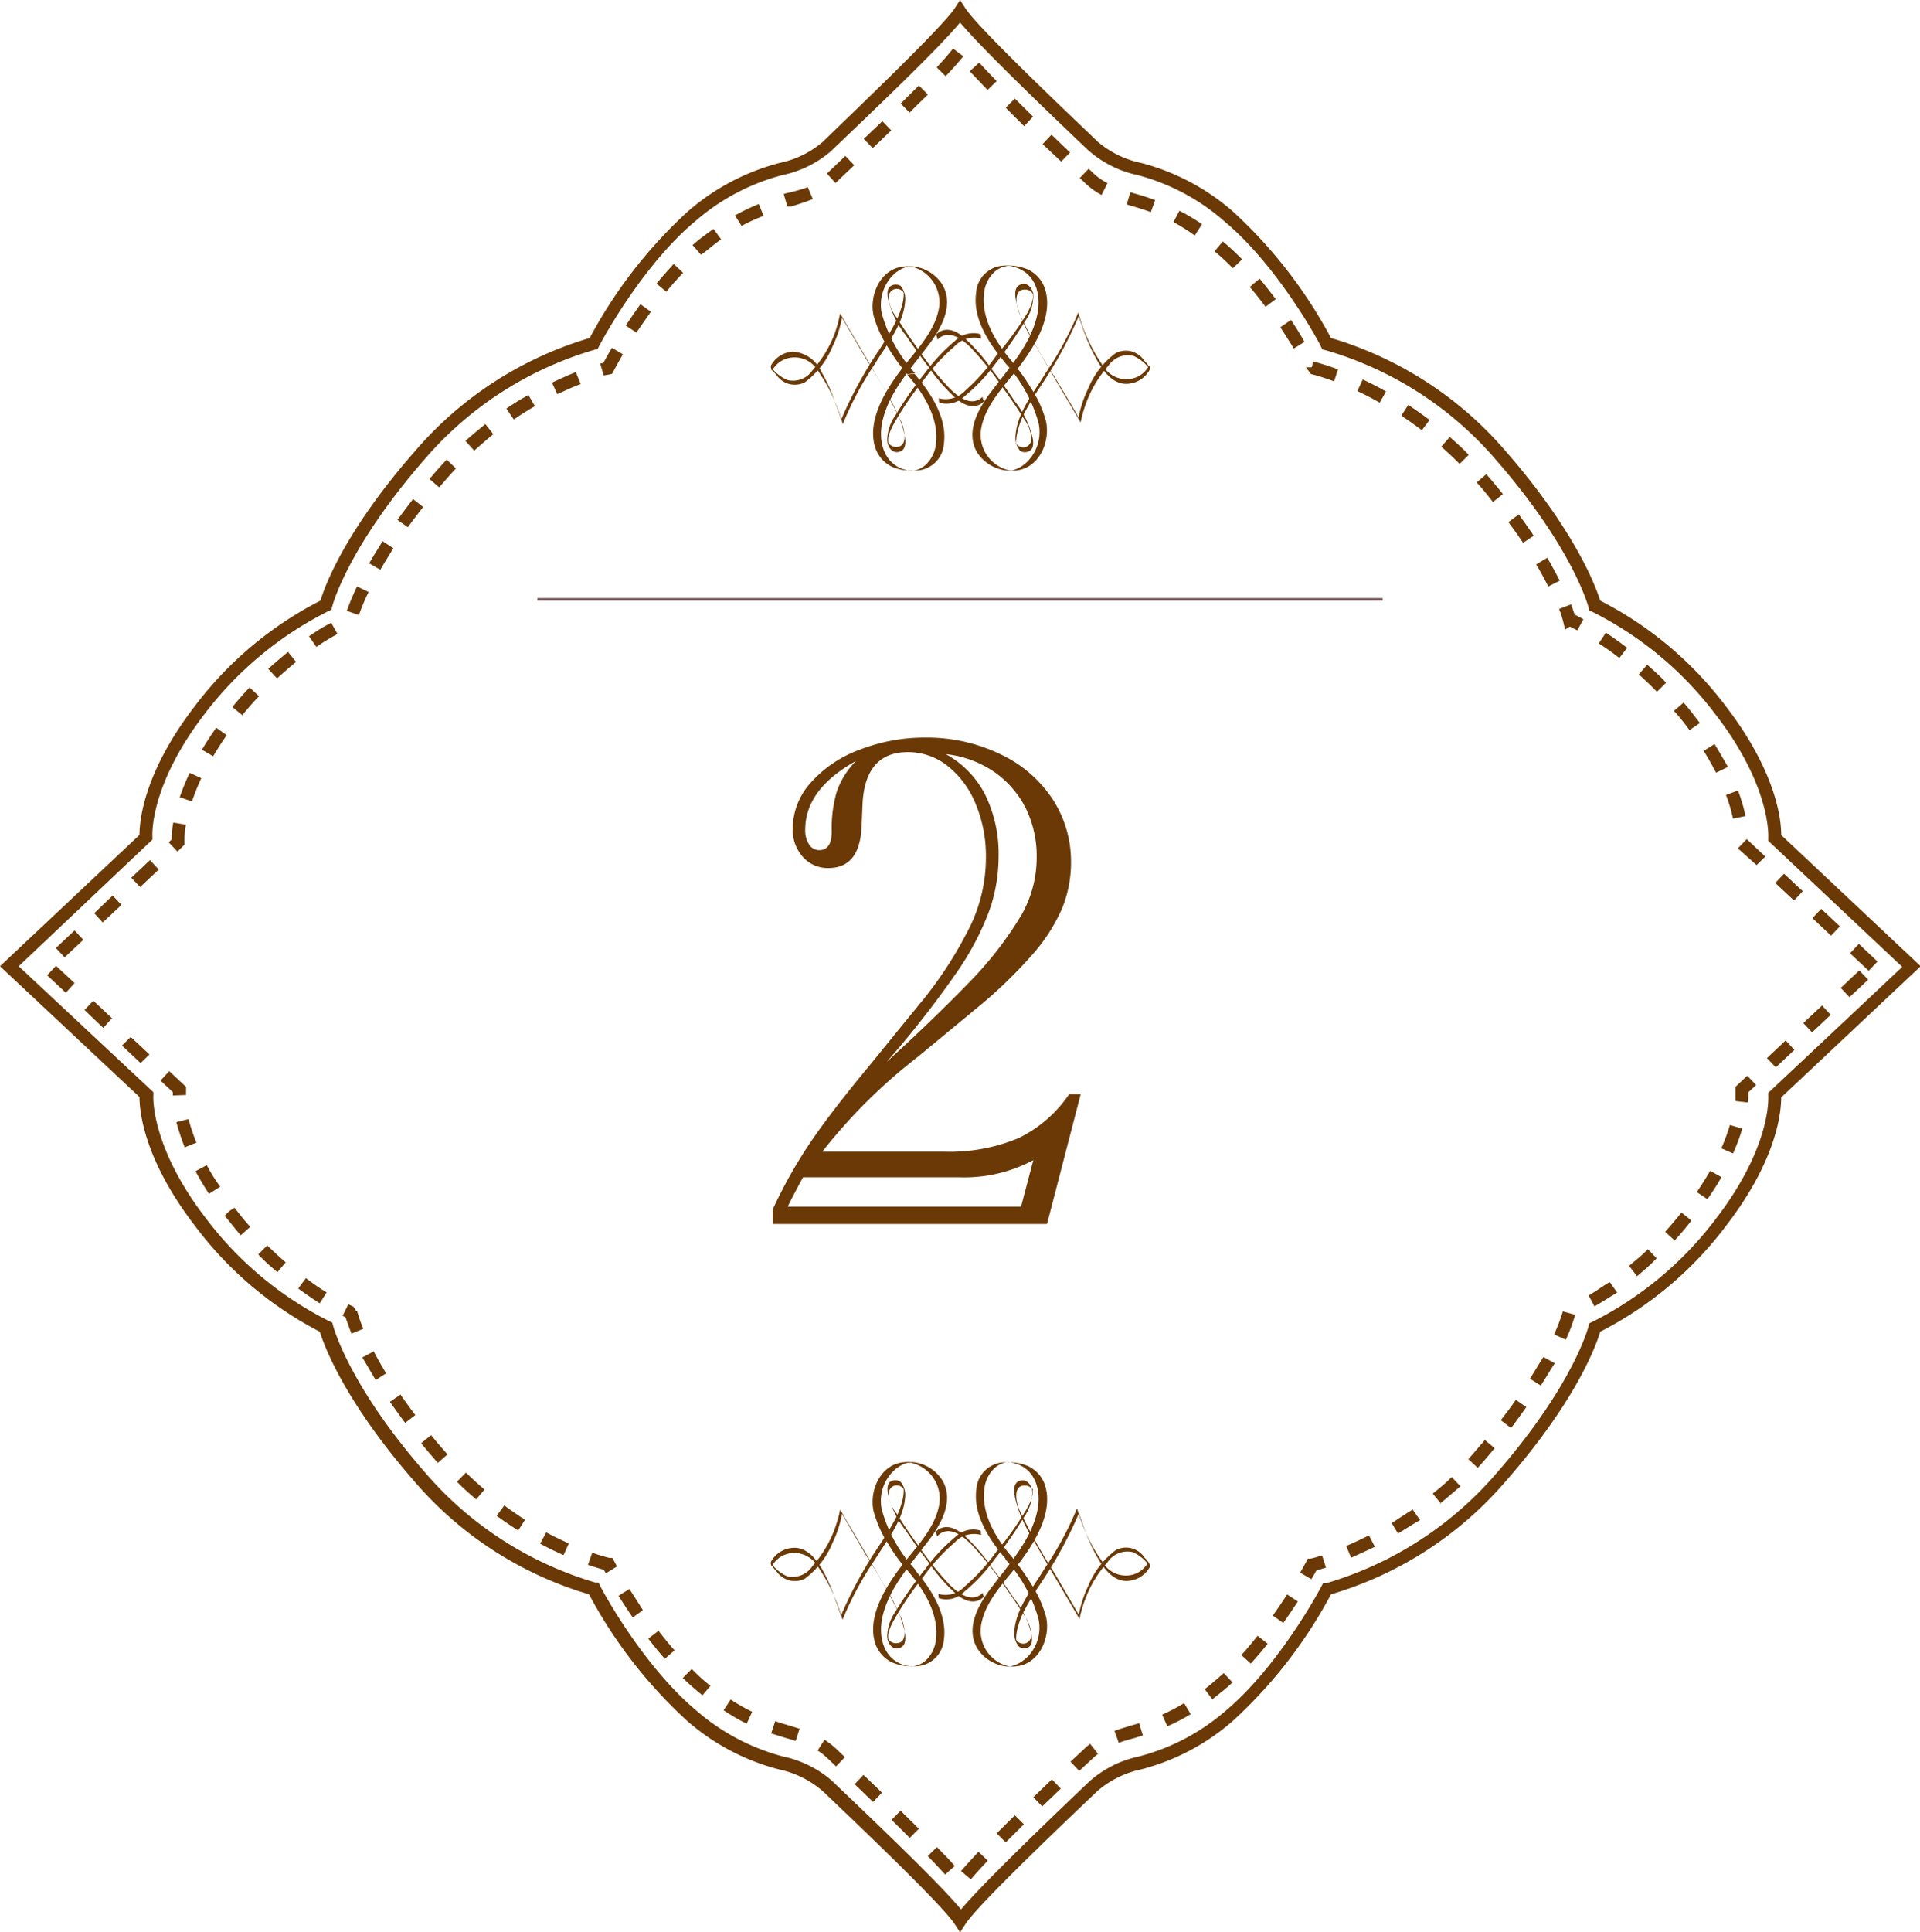 <svg xmlns="http://www.w3.org/2000/svg" width="142.61" height="143.49" viewBox="0 0 142.61 143.49">
  <g>
    <g>
      <g>
        <path d="M71.31,143.49l-.4-.61c-.92-1.42-7.1-7.3-9.74-9.82l-.08-.07a7.27,7.27,0,0,0-3.24-1.6,16.73,16.73,0,0,1-6.8-3.59,35,35,0,0,1-7.3-9.41,27.23,27.23,0,0,1-13-8.42c-5.22-6-6.68-10.08-7-11.08A27.17,27.17,0,0,1,14.46,91c-3.84-5-4.1-8.59-4.1-9.54L0,71.75,10.36,62c0-.95.26-4.56,4.1-9.55A27.17,27.17,0,0,1,23.8,44.6c.3-1,1.76-5.09,7-11.07a27.28,27.28,0,0,1,13-8.43,35.14,35.14,0,0,1,7.3-9.41,16.86,16.86,0,0,1,6.8-3.59,7.15,7.15,0,0,0,3.24-1.59l.13-.13C63.85,7.88,70,2,70.91.62l.4-.62.4.62c.91,1.41,7.1,7.3,9.74,9.82l.07.07a7.2,7.2,0,0,0,3.24,1.59,16.8,16.8,0,0,1,6.8,3.59,35.14,35.14,0,0,1,7.3,9.41,27.28,27.28,0,0,1,13,8.43c5.22,6,6.68,10.08,7,11.07a27.17,27.17,0,0,1,9.34,7.86c3.84,5,4.11,8.6,4.1,9.55l10.36,9.74-10.36,9.74c0,1-.26,4.56-4.1,9.54a27.17,27.17,0,0,1-9.34,7.86c-.3,1-1.76,5.09-7,11.08a27.23,27.23,0,0,1-13,8.42,35,35,0,0,1-7.3,9.41,16.67,16.67,0,0,1-6.8,3.59,7.32,7.32,0,0,0-3.24,1.6c-2.67,2.54-8.89,8.46-9.81,9.89ZM1.39,71.75l10,9.35,0,.23s-.26,3.73,3.89,9.12a26.11,26.11,0,0,0,9.18,7.66l.22.1.06.23s1.1,4.33,6.83,10.9a26.53,26.53,0,0,0,12.67,8.18l.22,0,.1.2c0,.06,3.09,5.9,7.17,9.31a16.06,16.06,0,0,0,6.46,3.41,8,8,0,0,1,3.63,1.82l.07.07c2.62,2.5,7.81,7.43,9.49,9.46,1.68-2,6.9-7,9.54-9.51a8,8,0,0,1,3.64-1.84A15.94,15.94,0,0,0,91,127.07c4.08-3.41,7.14-9.25,7.17-9.31l.1-.19.22,0a26.53,26.53,0,0,0,12.67-8.18c5.73-6.57,6.82-10.86,6.83-10.9l.06-.23.22-.1a26.16,26.16,0,0,0,9.18-7.66c4.15-5.39,3.89-9.08,3.89-9.12l0-.23.17-.16,9.78-9.19-9.95-9.36,0-.23s.26-3.73-3.89-9.12a26.11,26.11,0,0,0-9.18-7.66l-.22-.09-.06-.24s-1.1-4.32-6.83-10.9A26.32,26.32,0,0,0,98.44,26l-.22-.05-.1-.2c0-.06-3.09-5.9-7.17-9.31A15.94,15.94,0,0,0,84.49,13a8,8,0,0,1-3.62-1.81l-.08-.07C78.17,8.63,73,3.69,71.31,1.67c-1.41,1.71-5.33,5.5-9.43,9.4l-.13.13A8,8,0,0,1,58.12,13a16.06,16.06,0,0,0-6.46,3.41c-4.09,3.41-7.14,9.25-7.17,9.31l-.1.2-.22.05A26.37,26.37,0,0,0,31.5,34.15c-5.73,6.58-6.82,10.86-6.83,10.9l-.06.23-.22.1A26.39,26.39,0,0,0,15.21,53c-4.15,5.39-3.89,9.09-3.89,9.12l0,.23-.17.16Z" style="fill: #6a3906"/>
        <path d="M72.11,139.56l-.73-.62c.31-.36.74-.83,1.3-1.43l.69.66C72.83,138.74,72.4,139.21,72.11,139.56Zm-1.91-.36c-.35-.39-.79-.86-1.29-1.37l.68-.67c.51.53,1,1,1.32,1.41Zm4.5-2.39-.67-.67,1.35-1.34.67.67Zm-7.13-.33c-.43-.44-.89-.89-1.35-1.34l.67-.68,1.36,1.34Zm9.84-2.34-.66-.68,1.38-1.33.66.69Zm-12.56-.33-1.37-1.32.66-.69,1.37,1.32Zm15.31-2.31-.65-.68,1-.93a5.47,5.47,0,0,1,.46-.4l.59.75a4.23,4.23,0,0,0-.4.34Zm-18.06-.33-.62-.59a4.63,4.63,0,0,0-.75-.59l.51-.8a5.89,5.89,0,0,1,.9.7l.62.59Zm21-1.74-.32-.9c.38-.14.79-.26,1.22-.39l.61-.18.28.91-.62.19C83.83,129.18,83.44,129.29,83.07,129.43Zm-24-.15c-.23-.08-.48-.15-.73-.22l-1.09-.34.3-.91c.37.13.73.23,1.06.33l.75.23Zm27.6-1.09-.38-.87a13.36,13.36,0,0,0,1.63-.85l.49.82A13.67,13.67,0,0,1,86.7,128.19ZM55.46,128a15.49,15.49,0,0,1-1.71-1l.52-.8a13.59,13.59,0,0,0,1.6.91Zm34.59-1.81-.57-.76c.22-.17.45-.35.68-.55s.5-.42.73-.64l.66.69c-.26.24-.51.47-.78.68S90.29,126,90.05,126.18Zm-37.88-.3-.33-.28c-.38-.31-.75-.65-1.13-1l.67-.68a13.59,13.59,0,0,0,1.07,1l.32.26Zm40.74-2.35-.71-.64c.41-.44.81-.92,1.21-1.43l.75.59C93.75,122.58,93.32,123.07,92.91,123.53Zm-43.53-.36q-.62-.7-1.23-1.5l.76-.58c.39.51.79,1,1.19,1.45Zm45.94-2.66-.78-.55c.39-.56.75-1.08,1.06-1.57l.8.52C96.05,119.46,95.68,120,95.32,120.51ZM47,120.11c-.36-.52-.71-1.06-1.06-1.61l.81-.51c.3.48.65,1,1,1.58Zm50.39-2.85-.82-.48c.3-.52.46-.84.47-.84l.1-.2.21,0a8.24,8.24,0,0,0,.85-.24l.29.91-.71.21C97.71,116.72,97.58,117,97.4,117.26ZM45,116.83l-.15-.26c-.23-.07-.63-.18-1.18-.37l.32-.9a12,12,0,0,0,1.29.39l.21,0,.11.2s.08.16.23.43Zm55.36-1.15-.37-.88c.56-.24,1.13-.5,1.69-.79l.44.85C101.5,115.15,100.91,115.43,100.33,115.68Zm-58.5-.2c-.58-.26-1.17-.54-1.74-.85l.45-.84c.55.3,1.12.57,1.68.82Zm62-1.57-.49-.81c.52-.33,1-.67,1.56-1l.55.78C104.87,113.22,104.33,113.58,103.78,113.91Zm-65.37-.26c-.54-.34-1.08-.71-1.6-1.09l.57-.77c.5.37,1,.73,1.54,1.06Zm68.53-2-.6-.74c.48-.39,1-.8,1.4-1.23l.66.69C107.93,110.83,107.44,111.26,106.94,111.67Zm-71.65-.31c-.49-.42-1-.86-1.43-1.31l.67-.68c.44.43.91.86,1.38,1.26ZM109.76,109l-.7-.65c.15-.17.31-.34.46-.52s.52-.6.77-.9l.73.61-.78.92Zm-77.24-.37-.15-.17c-.38-.44-.75-.87-1.09-1.29l.74-.6c.33.41.69.83,1.07,1.26l.15.17Zm79.71-2.59-.76-.58c.41-.53.78-1,1.12-1.51l.78.54C113,105,112.64,105.52,112.23,106.05Zm-82.14-.38c-.41-.55-.78-1.07-1.13-1.56l.79-.54c.33.48.7,1,1.1,1.52Zm84.35-2.77-.8-.51c.34-.54.66-1.09,1-1.61l.84.46C115.13,101.78,114.8,102.34,114.44,102.9Zm-86.53-.41c-.35-.57-.67-1.14-1-1.68l.85-.45c.27.53.59,1.08.92,1.63Zm88.39-3-.87-.39a12.81,12.81,0,0,0,.65-1.71l.92.25A13.87,13.87,0,0,1,116.3,99.5Zm-90.19-.45c-.23-.57-.37-1-.45-1.22l-.21-.1.42-.86.38.18.22.34h.06a9.1,9.1,0,0,0,.46,1.3Zm92.33-2L118,96.2c.52-.31,1-.66,1.56-1l.56.78C119.53,96.33,119,96.69,118.44,97Zm-94.69-.25c-.54-.34-1.07-.71-1.6-1.1l.57-.77c.5.38,1,.74,1.54,1.06Zm97.85-2L121,94c.47-.4,1-.81,1.4-1.24l.65.68C122.59,93.92,122.1,94.35,121.6,94.76Zm-101-.31c-.49-.42-1-.86-1.42-1.32l.67-.67c.44.43.9.86,1.37,1.26Zm103.78-2.36-.7-.64c.41-.46.82-.94,1.21-1.43l.74.59C125.27,91.12,124.84,91.61,124.41,92.09ZM17.88,91.73c-.41-.47-.81-1-1.19-1.45l.33-.34.38-.29-.38.29.4-.26c.39.5.77,1,1.17,1.42Zm108.94-2.68-.79-.53c.36-.53.69-1.06,1-1.58l.83.47C127.54,88,127.19,88.51,126.82,89.05Zm-111.3-.4c-.36-.56-.7-1.12-1-1.68l.84-.45c.28.53.6,1.07,1,1.6Zm113.2-3-.87-.38a13.61,13.61,0,0,0,.64-1.73l.92.27A14.87,14.87,0,0,1,128.72,85.66Zm-115-.45a17.76,17.76,0,0,1-.62-1.87L14,83.1a15,15,0,0,0,.59,1.75Zm116.12-3.33-.94-.11c0-.29,0-.51,0-.65a1.54,1.54,0,0,0,0-.17v-.23l.88-.83.66.69-.57.53h0A6.67,6.67,0,0,1,129.81,81.88Zm-117-.52a2.26,2.26,0,0,1,0-.25h0l-.92-.86.65-.7,1.25,1.17,0,.23a1.48,1.48,0,0,0,0,.16,1.62,1.62,0,0,0,0,.21Zm119.06-2.09-.66-.69,1.39-1.31.65.7ZM10.44,78.94l-1.38-1.3L9.71,77l1.39,1.3Zm124.15-2.28-.65-.69,1.39-1.3.65.69ZM7.67,76.33,6.28,75l.65-.69,1.39,1.3Zm129.7-2.28-.65-.69,1.38-1.3.66.69ZM4.89,73.72,3.5,72.42l.66-.7L5.54,73ZM138.8,72.09l-1.39-1.3.66-.7,1.38,1.31Zm-134-1-.65-.69,1.39-1.31.65.7ZM136,69.48l-1.38-1.3.65-.69,1.39,1.3ZM7.63,68.5,7,67.81,8.37,66.5l.65.7Zm125.62-1.63-1.39-1.3.65-.69,1.39,1.3Zm-122.84-1-.66-.69,1.39-1.31.65.7Zm120.06-1.63L129.08,63l.66-.69,1.38,1.3Zm-117.29-1-.65-.69.22-.21h0a7.44,7.44,0,0,1,.12-1.26l.94.16a6.45,6.45,0,0,0-.11,1.1,1.26,1.26,0,0,0,0,.16l0,.23Zm115.54-2.45a12.3,12.3,0,0,0-.52-1.76l.89-.33a12.61,12.61,0,0,1,.56,1.9ZM14.26,59.51l-.91-.31a16.84,16.84,0,0,1,.74-1.81l.86.4A17.14,17.14,0,0,0,14.26,59.51Zm113.2-2.13c-.27-.53-.58-1.08-.92-1.62l.81-.51c.35.57.67,1.14,1,1.7ZM15.83,56.16,15,55.67c.32-.54.68-1.09,1.06-1.63l.78.55C16.48,55.11,16.14,55.64,15.83,56.16Zm109.66-1.94-.32-.43c-.28-.36-.56-.71-.84-1l.72-.62q.45.52.87,1.08l.34.44ZM18,53.11l-.74-.61c.41-.5.84-1,1.28-1.45l.7.65C18.8,52.15,18.38,52.63,18,53.11Zm105.07-1.74c-.43-.45-.89-.88-1.35-1.29l.63-.72c.48.43,1,.88,1.4,1.34Zm-102.5-1-.65-.7c.48-.44,1-.87,1.47-1.26l.6.74C21.49,49.56,21,50,20.56,50.39Zm99.71-1.51c-.5-.38-1-.75-1.53-1.08l.53-.8c.53.35,1.06.73,1.58,1.13Zm-96.79-.83-.54-.78c.55-.38,1.1-.73,1.65-1l.47.83C24.54,47.36,24,47.69,23.48,48.05Zm93.67-1.22-.56-.28-.35.22-.16-.66a6.73,6.73,0,0,0-.29-.87l.89-.34c.13.33.21.58.26.75l.66.35ZM26.66,45.67l-.9-.31a18.86,18.86,0,0,1,.76-1.81l.86.41A15.15,15.15,0,0,0,26.66,45.67ZM115,43.55c-.27-.53-.57-1.09-.9-1.64l.82-.49c.34.58.65,1.15.93,1.7ZM28.25,42.31l-.83-.48c.31-.53.65-1.09,1-1.64l.8.52C28.88,41.25,28.55,41.79,28.25,42.31Zm84.88-2c-.33-.49-.69-1-1.09-1.54l.77-.57c.4.55.77,1.08,1.11,1.58ZM30.29,39.15l-.77-.55c.36-.49.74-1,1.16-1.54l.75.59Q30.82,38.43,30.29,39.15Zm80.6-1.87c-.37-.47-.78-1-1.21-1.45l.72-.62c.44.51.85,1,1.23,1.48ZM32.62,36.19l-.72-.62.47-.55c.27-.31.54-.6.81-.89l.69.66c-.26.27-.52.56-.78.86Zm75.79-1.74c-.43-.44-.89-.87-1.36-1.28l.63-.72c.49.43,1,.88,1.41,1.33Zm-73.2-1-.64-.71c.48-.43,1-.85,1.48-1.25l.59.75C36.15,32.65,35.67,33.06,35.21,33.48Zm70.4-1.5q-.75-.57-1.53-1.08l.52-.8c.54.36,1.07.73,1.58,1.12Zm-67.46-.82-.54-.79c.53-.36,1.08-.71,1.64-1l.48.82C39.19,30.47,38.66,30.81,38.15,31.16Zm64.33-1.23c-.55-.31-1.11-.6-1.66-.86l.4-.86c.58.27,1.16.57,1.73.89Zm-61.1-.66L41,28.42c.59-.29,1.19-.55,1.77-.79l.36.89C42.52,28.74,42,29,41.38,29.27Zm57.71-.92a16.4,16.4,0,0,0-1.73-.55l-.21-.3-.11.05.1-.06L97,27.28l.43,0,0,0,.1-.44a18.85,18.85,0,0,1,1.85.59Zm-54.25-.44L44.58,27l.24-.06c.12-.22.33-.61.63-1.11l.82.48c-.45.77-.7,1.25-.7,1.26l-.11.19-.21.05Zm51.26-2c-.29-.46-.63-1-1-1.58l.79-.54c.35.53.7,1.08,1,1.63ZM47.27,24.7l-.79-.52c.35-.54.72-1.07,1.09-1.59l.77.56C48,23.65,47.62,24.18,47.27,24.7ZM94,22.78q-.58-.78-1.17-1.47l.73-.62c.4.48.8,1,1.2,1.52Zm-44.5-1.11-.74-.61c.43-.52.86-1,1.28-1.46l.7.66C50.32,20.69,49.9,21.16,49.49,21.67Zm42.07-1.75a17.36,17.36,0,0,0-1.36-1.26l.62-.73a19.14,19.14,0,0,1,1.43,1.33Zm-39.5-1-.63-.72.41-.35Q52.4,17.42,53,17l.56.77c-.35.26-.71.54-1.06.83Zm36.67-1.43a14.82,14.82,0,0,0-1.58-1l.44-.84a14.11,14.11,0,0,1,1.68,1Zm-33.67-.74L54.59,16a15.12,15.12,0,0,1,1.77-.85l.36.88A12.67,12.67,0,0,0,55.06,16.79Zm30.41-1c-.54-.19-1-.34-1.51-.48l-.28-.09.27-.91.28.09c.5.14,1,.29,1.56.5Zm-27-.43-.27-.91.18-.06A12.55,12.55,0,0,0,60,13.9l.37.88c-.53.22-1.08.39-1.67.57Zm23.34-.84a5.56,5.56,0,0,1-1.34-1l-.28-.26.66-.69.27.26a4.76,4.76,0,0,0,1.13.81Zm-19.76-.89-.64-.7,1.37-1.31.66.69ZM78.82,12,77.44,10.7,78.1,10c.48.46.94.91,1.38,1.32Zm-14-1-.66-.69L65.54,9l.66.68ZM76.07,9.37,74.7,8l.68-.68,1.35,1.34Zm-8.5-1-.67-.68,1.35-1.34.67.67C68.5,7.44,68,7.9,67.57,8.36Zm5.78-1.69c-.49-.51-.95-1-1.32-1.39l.7-.64c.37.4.81.87,1.3,1.37Zm-3.09-1L69.57,5a18.44,18.44,0,0,0,1.22-1.4l.76.58C71.29,4.5,70.87,5,70.26,5.63Z" style="fill: #6a3906"/>
      </g>
      <g>
        <g>
          <g>
            <path d="M74.63,26.92a10.86,10.86,0,0,1,2.5,4.46A3.09,3.09,0,0,1,76.55,34a2.57,2.57,0,0,1-1.38.94l-.24,0c.42,0,.26,0,.09,0a2.71,2.71,0,0,1-2.12-3.23c.37-1.83,1.93-3.27,3-4.74s2.31-3.57,1.73-5.47A2.41,2.41,0,0,0,76.32,20a4,4,0,0,0-1.82-.27,2.15,2.15,0,0,0-2,2.05c-.26,1.91,1,3.79,2.16,5.15.09.1.51-.09.59,0-1.23-1.4-2.42-3.28-2.15-5.23a2.47,2.47,0,0,1,.78-1.52,1.77,1.77,0,0,1,.64-.36,2.21,2.21,0,0,1,.37-.08c-.42.05-.09,0,0,0s.23,0,.35.06C77,20.24,77.39,22,77,23.56c-.51,2.06-2,3.7-3.24,5.35-1,1.27-2.1,3.07-1.2,4.66a3,3,0,0,0,2.87,1.37c1.74-.14,2.6-2.13,2.26-3.66a8.35,8.35,0,0,0-1.12-2.47,13.31,13.31,0,0,0-1.36-1.89C75.13,26.82,74.71,27,74.63,26.92Z" style="fill: #6a3906"/>
            <path d="M69.64,25.22c.83-.84,1.87,0,2.52.65a24.25,24.25,0,0,1,2.33,2.92c.54.74,1.06,1.51,1.55,2.29a2.81,2.81,0,0,1,.56,1.44.65.65,0,0,1-.35.65.62.62,0,0,1-.77-.23c-.09-.15,0,.16,0,0a1.92,1.92,0,0,1,0-.24,3.31,3.31,0,0,1,.08-.55A6.43,6.43,0,0,1,76,30.84a21.11,21.11,0,0,1,1.31-2.19,30.76,30.76,0,0,0,2.74-5c.08-.19.06-.19.12,0l.33.93a13,13,0,0,0,1.15,2.45c.47.75,1.15,1.55,2.12,1.47a2,2,0,0,0,1.6-1c.12-.23-.27-.6-.39-.73a1.64,1.64,0,0,0-2.11-.55,6.19,6.19,0,0,0-2.06,2.67,8.26,8.26,0,0,0-.7,2.14S80,30.84,80,30.8l-.43-.74-1.2-2a42.1,42.1,0,0,1-2.63-4.73c-.23-.53-.54-1.86.42-1.83a.64.64,0,0,1,.55.32c.09.17,0-.3,0,0a1.58,1.58,0,0,1,0,.38,4,4,0,0,1-.41,1.05A22.56,22.56,0,0,1,74,26.4,14.16,14.16,0,0,1,71.7,29a2,2,0,0,1-2,.57c.07,0,0,.31.09.34a1.91,1.91,0,0,0,1.87-.5A12.91,12.91,0,0,0,73.94,27a29.4,29.4,0,0,0,2.19-3.14A3.3,3.3,0,0,0,76.75,22c0-.55-.42-1.12-1-.85s-.27,1.26-.15,1.71a9.67,9.67,0,0,0,1.06,2.34c1.17,2.08,2.4,4.12,3.6,6.17,0,0,.06-.29.08-.34a8.84,8.84,0,0,1,.35-1.14,8.57,8.57,0,0,1,1.63-2.72,1.74,1.74,0,0,1,1.87-.74,3,3,0,0,1,1.25,1.05c0-.11,0-.22-.09-.34a1.86,1.86,0,0,1-1.13.94,2,2,0,0,1-2.27-.88,12.65,12.65,0,0,1-1.86-4h0a25.15,25.15,0,0,1-2.43,4.51c-.86,1.42-2.1,2.91-2.23,4.63a1.54,1.54,0,0,0,.34,1.14.68.68,0,0,0,.78-.05c.23-.19.2-.59.16-.85a6.79,6.79,0,0,0-1.33-2.77c-.54-.81-1.11-1.61-1.71-2.38A13.5,13.5,0,0,0,71.53,25c-.61-.5-1.38-.77-2-.16,0,.05.13.3.09.34Z" style="fill: #6a3906"/>
          </g>
          <g>
            <path d="M68,27.75a10.86,10.86,0,0,1-2.5-4.46,3.12,3.12,0,0,1,.58-2.57,2.57,2.57,0,0,1,1.38-.94l.24,0c-.42.05-.26,0-.08,0A2.73,2.73,0,0,1,69.72,23c-.38,1.83-1.93,3.27-3,4.74S64.42,31.31,65,33.21a2.44,2.44,0,0,0,1.29,1.47,3.89,3.89,0,0,0,1.82.26,2.13,2.13,0,0,0,2-2c.26-1.91-1-3.79-2.16-5.15-.09-.1-.5.09-.59,0,1.23,1.4,2.42,3.28,2.15,5.23a2.47,2.47,0,0,1-.78,1.52,1.77,1.77,0,0,1-.64.36,1.53,1.53,0,0,1-.36.07c.41,0,.08,0-.06,0s-.23,0-.35-.06c-1.72-.42-2.13-2.21-1.75-3.74.51-2.06,2-3.7,3.25-5.35,1-1.27,2.09-3.07,1.19-4.66a2.94,2.94,0,0,0-2.86-1.37c-1.75.14-2.61,2.13-2.26,3.66A8.59,8.59,0,0,0,66,25.86a13.31,13.31,0,0,0,1.36,1.89C67.48,27.85,67.9,27.65,68,27.75Z" style="fill: #6a3906"/>
            <path d="M73,29.45c-.83.83-1.87,0-2.52-.66a23.32,23.32,0,0,1-2.32-2.91c-.54-.75-1.06-1.51-1.55-2.29A2.77,2.77,0,0,1,66,22.15a.66.66,0,0,1,.36-.65.61.61,0,0,1,.76.23c.09.15,0-.16,0,0a1.92,1.92,0,0,1,0,.24,3.31,3.31,0,0,1-.08.55,7.1,7.1,0,0,1-.45,1.27A23.12,23.12,0,0,1,65.29,26a30.76,30.76,0,0,0-2.74,5c-.08.19-.06.19-.12,0s-.21-.62-.33-.93A13,13,0,0,0,61,27.59a2.5,2.5,0,0,0-2.12-1.48,2,2,0,0,0-1.6,1c-.11.23.27.6.39.73a1.64,1.64,0,0,0,2.11.55,6.19,6.19,0,0,0,2.06-2.67,8,8,0,0,0,.7-2.14c0,.05.13.22.15.26l.43.74,1.2,2.05a43.83,43.83,0,0,1,2.64,4.73c.22.53.53,1.86-.43,1.83a.67.67,0,0,1-.55-.32c-.09-.17,0,.3,0,0a1.74,1.74,0,0,1,0-.39,4,4,0,0,1,.41-1,23.24,23.24,0,0,1,2.18-3.21,14.44,14.44,0,0,1,2.33-2.55,2,2,0,0,1,2-.57c-.07,0,0-.31-.09-.34a1.91,1.91,0,0,0-1.87.5,13.25,13.25,0,0,0-2.23,2.38,28.43,28.43,0,0,0-2.19,3.14,3.29,3.29,0,0,0-.62,1.82c0,.56.42,1.12,1,.86s.28-1.26.16-1.71A10.1,10.1,0,0,0,66,29.45c-1.17-2.08-2.4-4.12-3.6-6.18,0,.05-.06.3-.07.35A10.76,10.76,0,0,1,62,24.76a8.79,8.79,0,0,1-1.64,2.72,1.74,1.74,0,0,1-1.87.74,3,3,0,0,1-1.25-1l.09.34a1.86,1.86,0,0,1,1.13-.94,2,2,0,0,1,2.27.88,12.79,12.79,0,0,1,1.87,4h0A24.48,24.48,0,0,1,65,27c.86-1.42,2.11-2.91,2.23-4.63a1.5,1.5,0,0,0-.34-1.14.68.68,0,0,0-.78.05c-.23.19-.2.59-.16.85a6.79,6.79,0,0,0,1.33,2.77c.55.81,1.12,1.61,1.71,2.38a13.5,13.5,0,0,0,2.09,2.37c.61.49,1.38.77,2,.16,0-.05-.13-.3-.09-.34Z" style="fill: #6a3906"/>
          </g>
        </g>
        <g>
          <g>
            <path d="M74.63,115.74a10.86,10.86,0,0,1,2.5,4.46,3.07,3.07,0,0,1-.58,2.57,2.79,2.79,0,0,1-.89.75,1.84,1.84,0,0,1-.49.19l-.24.05c.42-.06.26,0,.09,0a2.7,2.7,0,0,1-2.12-3.22c.37-1.84,1.93-3.28,3-4.74s2.31-3.58,1.73-5.48a2.39,2.39,0,0,0-1.29-1.46,3.89,3.89,0,0,0-1.82-.27,2.15,2.15,0,0,0-2,2c-.26,1.91,1,3.79,2.16,5.15.09.11.51-.09.59,0-1.23-1.4-2.42-3.27-2.15-5.23a2.47,2.47,0,0,1,.78-1.52,1.92,1.92,0,0,1,.64-.36,1.51,1.51,0,0,1,.37-.07c-.42,0-.09,0,0,0a2.17,2.17,0,0,1,.35.07c1.73.41,2.13,2.2,1.75,3.73-.51,2.07-2,3.71-3.24,5.36-1,1.27-2.1,3.07-1.2,4.65a2.94,2.94,0,0,0,2.87,1.37c1.74-.14,2.6-2.13,2.26-3.66a8.47,8.47,0,0,0-1.12-2.47,13.91,13.91,0,0,0-1.36-1.89C75.13,115.65,74.71,115.84,74.63,115.74Z" style="fill: #6a3906"/>
            <path d="M69.64,114.05c.83-.84,1.87,0,2.52.65a23.39,23.39,0,0,1,2.33,2.91c.54.75,1.06,1.51,1.55,2.29a2.84,2.84,0,0,1,.56,1.45.66.66,0,0,1-.35.65.62.62,0,0,1-.77-.23c-.09-.15,0,.16,0,0a1.92,1.92,0,0,1,0-.24,3.35,3.35,0,0,1,.08-.54,6.52,6.52,0,0,1,.46-1.28,21,21,0,0,1,1.31-2.18,31.19,31.19,0,0,0,2.74-5c.08-.2.06-.2.12,0l.33.93a13.12,13.12,0,0,0,1.15,2.46c.47.75,1.15,1.55,2.12,1.47a2,2,0,0,0,1.6-1c.12-.24-.27-.61-.39-.74a1.64,1.64,0,0,0-2.11-.55,6.19,6.19,0,0,0-2.06,2.67,8.52,8.52,0,0,0-.7,2.14s-.13-.21-.15-.26l-.43-.73-1.2-2.06a41.24,41.24,0,0,1-2.63-4.73c-.23-.53-.54-1.85.42-1.82a.64.64,0,0,1,.55.32c.09.16,0-.3,0,0a1.73,1.73,0,0,1,0,.38,4,4,0,0,1-.41,1A23.24,23.24,0,0,1,74,115.23a14.5,14.5,0,0,1-2.33,2.56,1.94,1.94,0,0,1-2,.56c.07,0,0,.31.09.34a1.86,1.86,0,0,0,1.87-.5,12.6,12.6,0,0,0,2.23-2.38,28.43,28.43,0,0,0,2.19-3.14,3.27,3.27,0,0,0,.62-1.82c0-.56-.42-1.12-1-.86s-.27,1.27-.15,1.71a9.74,9.74,0,0,0,1.06,2.35c1.17,2.07,2.4,4.11,3.6,6.17,0,0,.06-.29.08-.35a9.21,9.21,0,0,1,.35-1.13A8.62,8.62,0,0,1,82.27,116a1.76,1.76,0,0,1,1.87-.74,2.91,2.91,0,0,1,1.25,1.06,3.37,3.37,0,0,0-.09-.34,1.89,1.89,0,0,1-1.13.94A2,2,0,0,1,81.9,116,12.55,12.55,0,0,1,80,112h0a25.06,25.06,0,0,1-2.43,4.5c-.86,1.43-2.1,2.91-2.23,4.63a1.54,1.54,0,0,0,.34,1.14.68.68,0,0,0,.78,0c.23-.19.2-.58.16-.85a6.79,6.79,0,0,0-1.33-2.77c-.54-.81-1.11-1.6-1.71-2.38a13.5,13.5,0,0,0-2.09-2.37c-.61-.49-1.38-.76-2-.15,0,0,.13.29.09.34Z" style="fill: #6a3906"/>
          </g>
          <g>
            <path d="M68,116.57a10.73,10.73,0,0,1-2.5-4.46,3.1,3.1,0,0,1,.58-2.56,2.82,2.82,0,0,1,.89-.76,2.22,2.22,0,0,1,.49-.18,1,1,0,0,1,.24,0c-.42.06-.26,0-.08,0a2.73,2.73,0,0,1,2.12,3.23c-.38,1.84-1.93,3.28-3,4.74S64.42,120.14,65,122a2.42,2.42,0,0,0,1.29,1.46,3.89,3.89,0,0,0,1.82.27,2.15,2.15,0,0,0,2-2c.26-1.91-1-3.8-2.16-5.16-.09-.1-.5.1-.59,0,1.23,1.41,2.42,3.28,2.15,5.24a2.47,2.47,0,0,1-.78,1.52,1.74,1.74,0,0,1-.64.35,2.33,2.33,0,0,1-.36.08c.41-.05.08,0-.06,0l-.35-.07c-1.72-.41-2.13-2.2-1.75-3.73.51-2.07,2-3.71,3.25-5.36,1-1.27,2.09-3.07,1.19-4.65a2.94,2.94,0,0,0-2.86-1.37c-1.75.13-2.61,2.13-2.26,3.65A8.77,8.77,0,0,0,66,114.69a13.22,13.22,0,0,0,1.36,1.88C67.48,116.67,67.9,116.48,68,116.57Z" style="fill: #6a3906"/>
            <path d="M73,118.27c-.83.84-1.87,0-2.52-.65a24.88,24.88,0,0,1-2.32-2.91c-.54-.75-1.06-1.51-1.55-2.3A2.71,2.71,0,0,1,66,111a.67.67,0,0,1,.36-.65.61.61,0,0,1,.76.23c.09.15,0-.16,0,0a1.92,1.92,0,0,1,0,.24,3.35,3.35,0,0,1-.08.54,6.83,6.83,0,0,1-.45,1.27,23.12,23.12,0,0,1-1.32,2.19,31.19,31.19,0,0,0-2.74,5c-.08.19-.06.19-.12,0s-.21-.63-.33-.93A12.83,12.83,0,0,0,61,116.41c-.47-.75-1.15-1.55-2.12-1.47a2,2,0,0,0-1.6,1c-.11.24.27.6.39.73a1.65,1.65,0,0,0,2.11.56,6.25,6.25,0,0,0,2.06-2.67,8.13,8.13,0,0,0,.7-2.14s.13.21.15.25l.43.74,1.2,2.06a42.76,42.76,0,0,1,2.64,4.72c.22.54.53,1.86-.43,1.83a.64.64,0,0,1-.55-.32c-.09-.16,0,.3,0,0a1.58,1.58,0,0,1,0-.38,3.89,3.89,0,0,1,.41-1,22.65,22.65,0,0,1,2.18-3.21,14.16,14.16,0,0,1,2.33-2.56,1.94,1.94,0,0,1,2-.56c-.07,0,0-.31-.09-.34a1.87,1.87,0,0,0-1.87.5,12.93,12.93,0,0,0-2.23,2.38,29.28,29.28,0,0,0-2.19,3.13,3.32,3.32,0,0,0-.62,1.83c0,.56.42,1.12,1,.85s.28-1.26.16-1.7A10.17,10.17,0,0,0,66,118.27c-1.17-2.07-2.4-4.12-3.6-6.17,0,.05-.06.29-.07.35a11.34,11.34,0,0,1-.35,1.13,8.67,8.67,0,0,1-1.64,2.72,1.76,1.76,0,0,1-1.87.75A3,3,0,0,1,57.22,116l.09.34a1.89,1.89,0,0,1,1.13-.94,2,2,0,0,1,2.27.88,13,13,0,0,1,1.87,4h0A24.48,24.48,0,0,1,65,115.8c.86-1.42,2.11-2.91,2.23-4.62a1.49,1.49,0,0,0-.34-1.14.68.68,0,0,0-.78,0c-.23.19-.2.59-.16.86a6.75,6.75,0,0,0,1.33,2.76c.55.82,1.12,1.61,1.71,2.39a13.5,13.5,0,0,0,2.09,2.37c.61.49,1.38.76,2,.15,0,0-.13-.3-.09-.34Z" style="fill: #6a3906"/>
          </g>
        </g>
      </g>
      <g>
        <rect x="39.91" y="44.41" width="62.79" height="0.19" style="fill: #725459"/>
        <line x1="102.7" y1="100.55" x2="39.91" y2="100.55" style="fill: #725459"/>
      </g>
    </g>
    <path d="M61.08,85.52h9a13.28,13.28,0,0,0,5.56-1,9.57,9.57,0,0,0,3.77-3.27h.86l-2.5,9.64H57.39l0-1.07a35.48,35.48,0,0,1,2.75-4.91q1.59-2.36,4.62-6l2.2-2.71,1.39-1.7a29.72,29.72,0,0,0,3.75-5.8,11.73,11.73,0,0,0,1.13-5,10.08,10.08,0,0,0-.76-4,6.94,6.94,0,0,0-2.12-2.85,4.73,4.73,0,0,0-2.91-1c-2.17,0-3.29,1.35-3.38,4L64,61.29c-.07,2.11-.89,3.17-2.47,3.17a2.47,2.47,0,0,1-1.89-.82,3,3,0,0,1-.76-2.12,5.12,5.12,0,0,1,1.33-3.39,9,9,0,0,1,3.62-2.45,13.39,13.39,0,0,1,5-.91A12.53,12.53,0,0,1,74.29,56a9.45,9.45,0,0,1,3.87,3.31A8.46,8.46,0,0,1,79.55,64a9,9,0,0,1-.69,3.52A13.23,13.23,0,0,1,76.58,71a35.15,35.15,0,0,1-4.2,4l-4.21,3.48A40.42,40.42,0,0,0,61.08,85.52ZM75.84,89.6l.91-3.45a10.87,10.87,0,0,1-5.56,1.27H59.65c-.43.78-.81,1.5-1.14,2.18ZM63.58,56.51c-2.52,1.4-3.77,3.1-3.77,5.09a1.93,1.93,0,0,0,.28,1.1.89.89,0,0,0,.76.43c.62,0,.93-.47.93-1.4a9.45,9.45,0,0,1,.39-3A6.11,6.11,0,0,1,63.58,56.51Zm2.28,22.34q3.19-2.89,6-5.77a27,27,0,0,0,4-5.12A8.64,8.64,0,0,0,77,63.7a8.06,8.06,0,0,0-.82-3.7,7.23,7.23,0,0,0-2.35-2.69A7.85,7.85,0,0,0,70.25,56a7.16,7.16,0,0,1,2.92,3,10,10,0,0,1,1,4.64,12,12,0,0,1-.75,4.15,20.7,20.7,0,0,1-2.36,4.42A73.1,73.1,0,0,1,65.86,78.85Z" style="fill: #6a3906"/>
  </g>
</svg>
